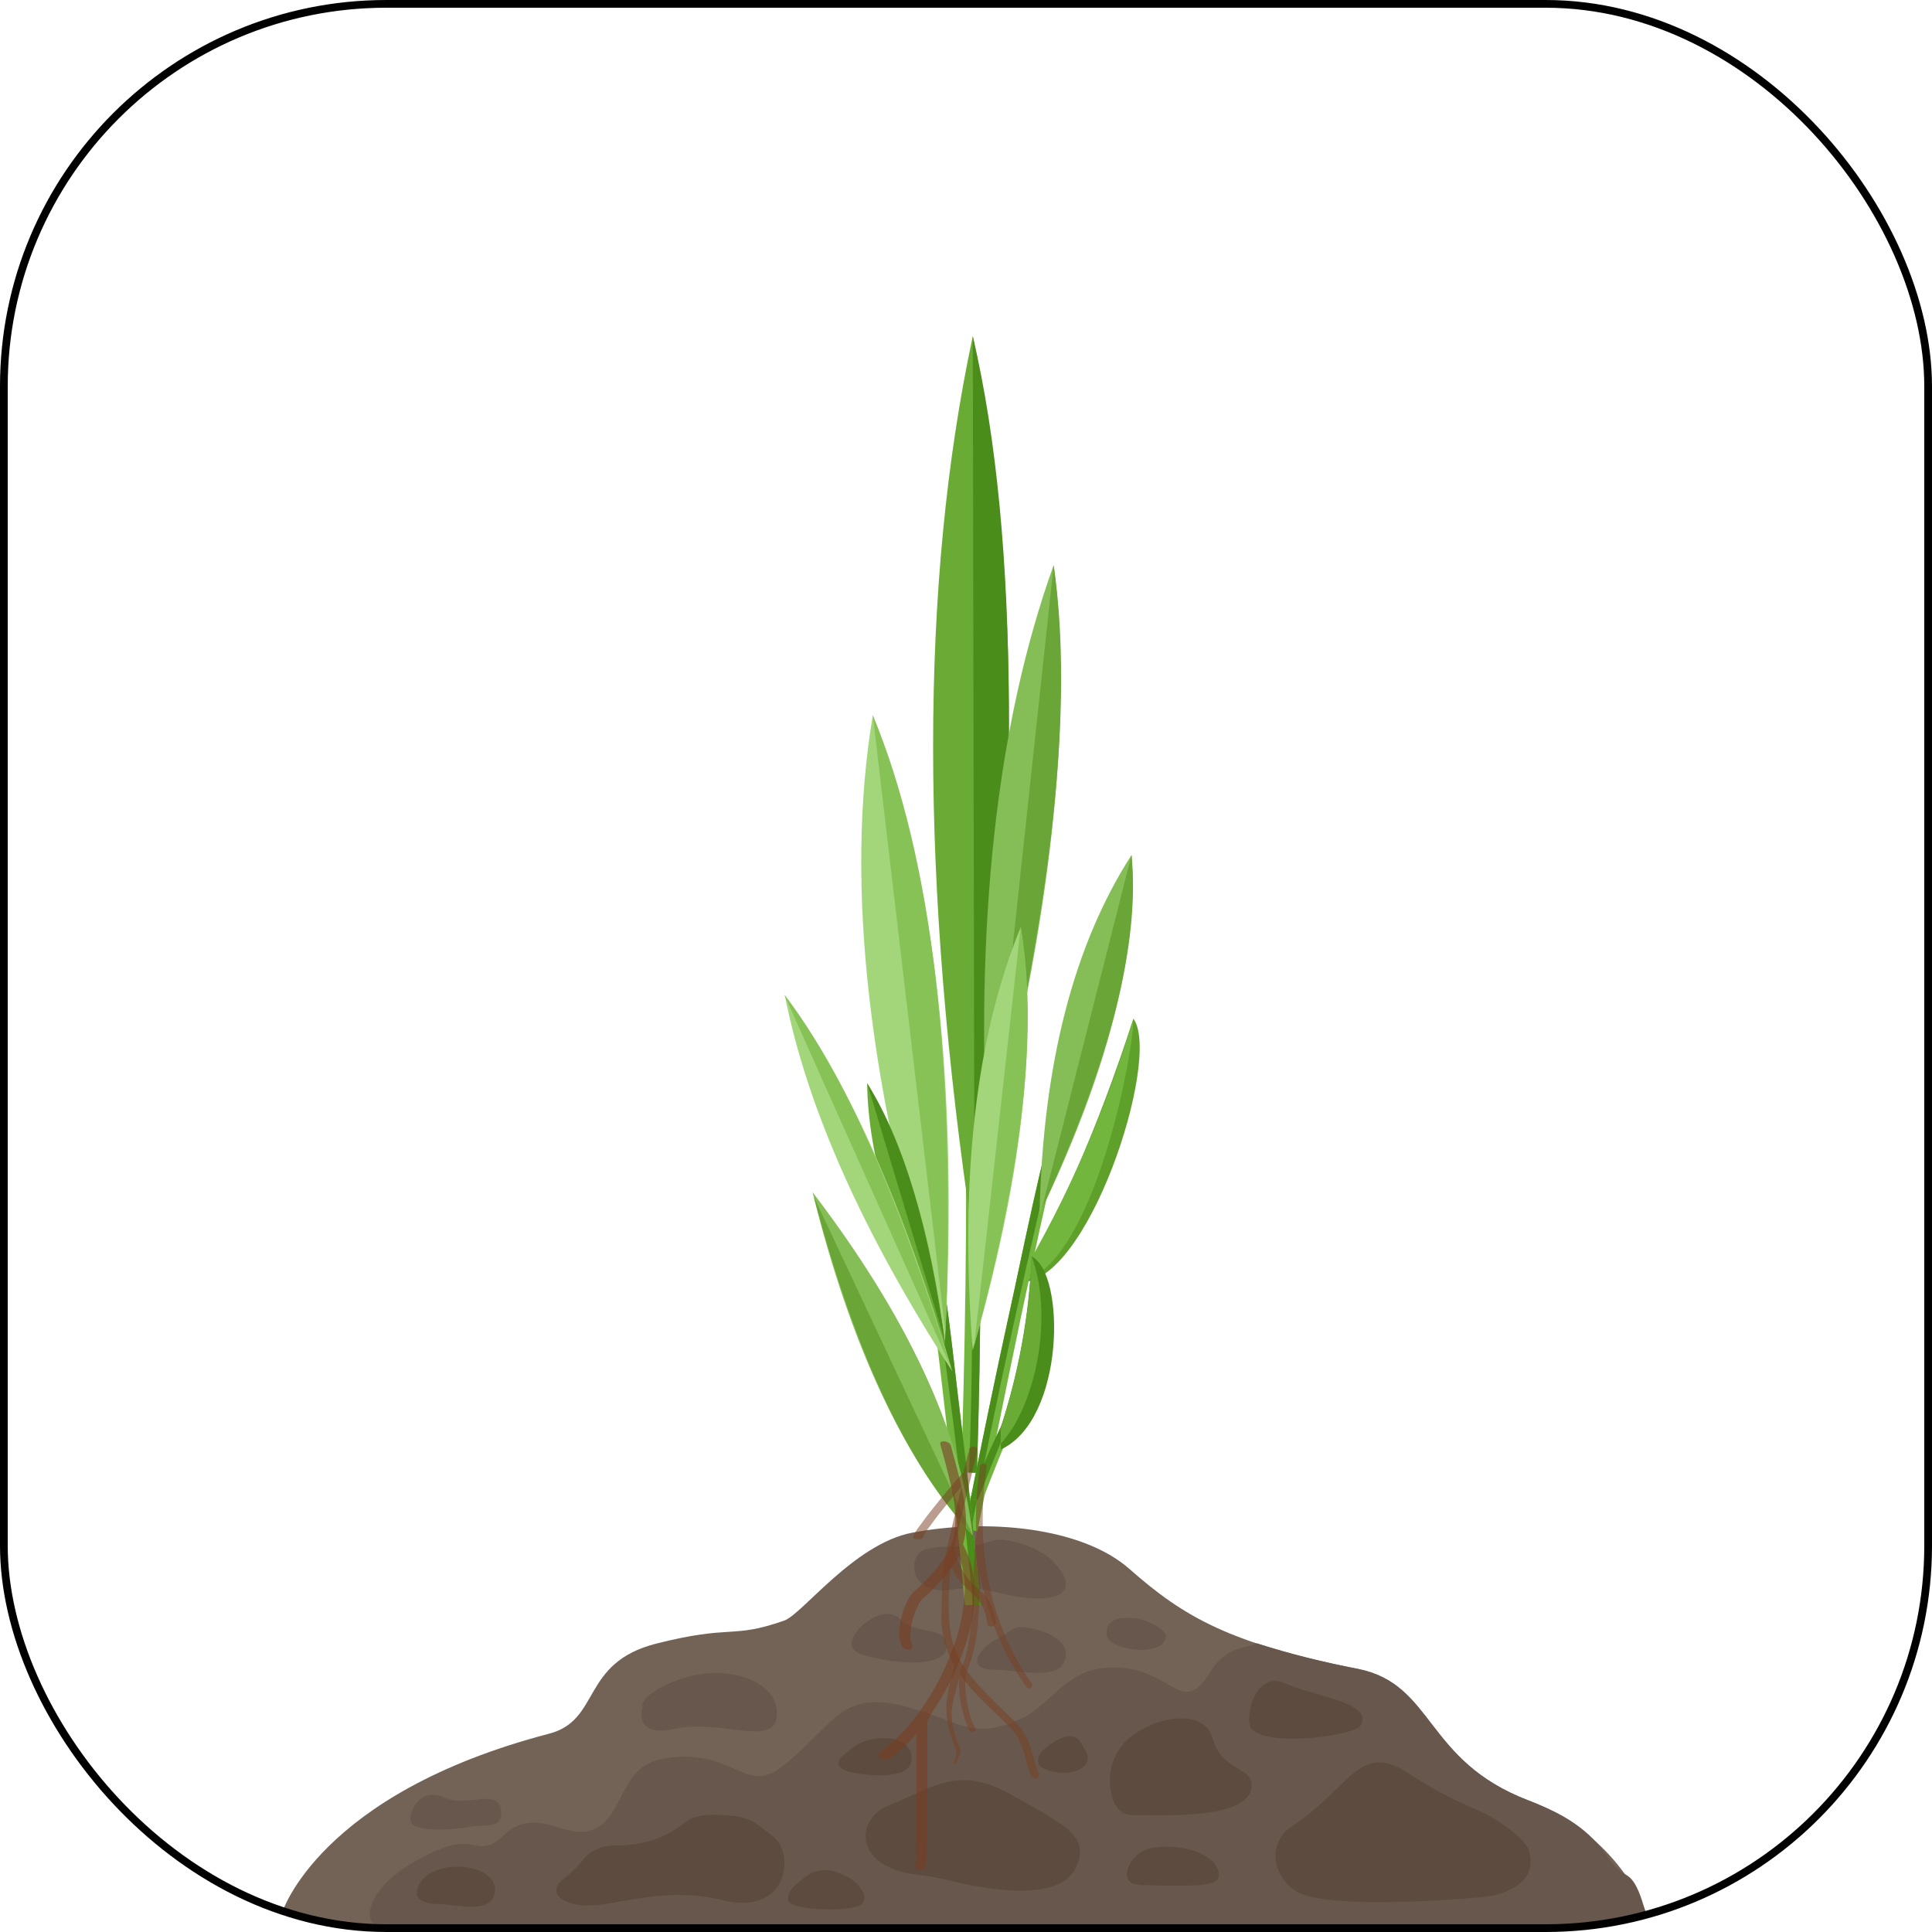 <?xml version="1.0" encoding="UTF-8"?> <svg xmlns="http://www.w3.org/2000/svg" width="500" height="500" viewBox="0 0 500 500" fill="none"> <g clip-path="url(#clip0_254_233)"> <path d="M395.55 465.962C368.754 455.667 371.24 435.968 351.648 431.998C318.243 425.354 306.492 418.561 292.318 406.058C279.739 394.978 254.919 393.046 236.091 396.655C221.004 399.542 207.68 417.755 202.942 419.41C189.299 424.208 189.575 420.366 169.877 425.354C150.178 430.343 155.618 445.223 142.018 448.704C82.519 464.264 73 495 73 495C211.245 519.683 287.753 496.743 426 495C426 495 419.329 475.09 395.55 465.962Z" fill="#736357"></path> <path d="M419.181 484.133C418.115 483.245 417.191 482.2 416.439 481.034C411.212 473.265 404.752 469.465 395.36 465.856C368.564 455.561 371.05 435.862 351.479 431.892C342.627 430.219 333.885 428.014 325.299 425.291C321.368 426.755 317.011 426.5 313.293 432.593C305.303 445.754 303.199 429.706 285.243 431.722C275.68 432.805 271.367 441.338 264.949 444.459C251.413 450.954 248.374 445.181 233.924 441.529C217.095 437.284 215.65 447.006 202.05 457.45C192.657 464.625 189.087 451.528 170.812 455.327C161.888 457.174 161.335 466.854 156.596 471.418C148.096 479.548 139.958 465.538 129.906 475.302C124.275 480.779 122.788 474.878 114.033 478.487C105.278 482.095 96.162 488.209 95.652 495.468C95.418 499.841 104.852 499.714 104.852 499.714C233.908 501.328 317.206 512.033 426 495.5C423.238 484.695 421.114 485.831 419.181 484.133Z" fill="#68574C"></path> <path d="M150.072 493.027C143.57 492.072 142.401 488.909 145.822 486.277C147.455 485.008 148.964 483.587 150.327 482.032C151.254 480.698 152.485 479.605 153.919 478.84C155.352 478.076 156.947 477.664 158.572 477.638C160.463 477.666 162.353 477.545 164.224 477.277C168.121 476.749 171.851 475.364 175.147 473.222C177.718 471.397 178.993 469.38 186.303 469.698C193.145 469.996 194.612 470.739 200.349 475.515C205.662 479.951 203.94 495.936 186.962 491.754C170.663 487.784 157.679 494.131 150.072 493.027Z" fill="#5E4B40"></path> <path d="M244.124 486.319C241.687 485.753 239.217 485.334 236.729 485.067C221.493 483.263 220.685 470.823 230.481 467.024C240.958 462.948 247.843 456.622 261.4 464.307C274.957 471.991 282.522 475.048 278.4 483.411C273.831 493.091 252.56 488.4 244.124 486.319Z" fill="#5E4B40"></path> <path d="M287.261 461.611C287.107 459.024 287.648 456.444 288.829 454.137C290.01 451.83 291.787 449.881 293.976 448.492C301.435 443.61 311.996 442.93 313.781 449.766C316.118 458.66 324.703 457.11 323.896 462.629C322.727 470.569 303.517 469.847 293.02 469.741C288.557 469.698 287.431 464.795 287.261 461.611Z" fill="#5E4B40"></path> <path d="M330.59 483.348C329.921 481.43 329.913 479.343 330.567 477.42C331.222 475.497 332.501 473.847 334.202 472.734C349.715 462.524 351.67 450.445 364.674 459.021C379.273 468.637 382.779 467.024 391.662 474.199C396.145 477.807 395.912 479.421 396.124 481.48C396.443 487.551 389.346 490.501 383.374 491.011C368.499 492.242 341.64 493.749 335.052 489.228C332.964 487.805 331.398 485.74 330.59 483.348Z" fill="#5E4B40"></path> <path d="M106.361 471.545C105.553 469.04 108.741 462.332 114.861 465.177C120.981 468.021 129.502 462.12 129.736 469.231C129.736 473.477 125.719 471.97 121.236 472.84C116.752 473.71 107.168 474.05 106.361 471.545Z" fill="#68574C"></path> <path d="M166.306 441.806C165.52 440.044 169.515 436.817 176.081 434.546C187.854 430.47 201.262 434.694 201.071 443.652C200.88 452.61 186.685 444.714 174.551 447.431C163.629 449.851 166.306 441.806 166.306 441.806Z" fill="#68574C"></path> <path d="M221.557 427.519C216.712 424.293 228.357 414.04 232.926 419.028C236.814 423.274 245.335 420.599 244.974 426.203C244.464 433.378 223.958 429.175 221.557 427.519Z" fill="#68574C"></path> <path d="M246.547 400.242C250.095 400.364 253.637 399.846 257.002 398.714C260.019 397.674 268.668 400.221 272.238 403.787C278.251 409.794 276.7 413.87 268.158 413.679C259.615 413.488 254.877 409.985 246.589 411.344C234.753 413.297 234.753 401.834 239.789 400.879C242.012 400.423 244.278 400.209 246.547 400.242Z" fill="#68574C"></path> <path d="M294.762 418.922C288.387 418.137 286.262 419.538 286.368 423.019C286.474 426.5 297.312 428.559 300.775 425.46C304.898 421.788 294.762 418.922 294.762 418.922Z" fill="#68574C"></path> <path d="M323.938 447.452C321.813 445.329 324.661 432.104 332.438 435.585C340.216 439.067 355.813 440.616 352.052 446.645C350.543 449.086 328.465 452.313 323.938 447.452Z" fill="#5E4B40"></path> <path d="M296.463 487.89C293.828 487.89 291.171 487.402 291.66 484.494C292.021 482.756 292.949 481.188 294.299 480.035C295.649 478.883 297.345 478.211 299.119 478.125C306.514 477.149 314.312 479.972 315.354 484.324C316.225 488.018 312.23 488.272 296.463 487.89Z" fill="#5E4B40"></path> <path d="M268.731 456.219C268.348 454.414 269.581 453.141 270.962 452.079C273.406 450.169 277.719 447.579 279.759 450.975L280.779 452.822C283.351 456.728 278.782 459.19 274.128 458.787C272.662 458.554 269.113 458.002 268.731 456.219Z" fill="#5E4B40"></path> <path d="M219.666 453.162C223.916 448.641 234.711 448.471 235.837 454.075C237.112 460.443 226.806 459.53 224.022 459.254C211.442 458.108 219.666 453.162 219.666 453.162Z" fill="#5E4B40"></path> <path d="M216.818 484.642C215.471 484.077 213.999 483.873 212.549 484.052C211.099 484.231 209.721 484.786 208.552 485.661C205.641 487.911 203.622 489.461 203.983 491.775C204.387 494.513 220.983 495.001 223.108 492.688C223.489 492.159 223.681 491.519 223.654 490.868C223.627 490.218 223.382 489.595 222.959 489.1C221.968 487.448 220.481 486.148 218.709 485.385L216.818 484.642Z" fill="#5E4B40"></path> <path d="M107.912 489.291C108.128 488.363 108.534 487.49 109.104 486.726C109.675 485.963 110.398 485.325 111.227 484.855C118.112 481.034 128.609 483.793 128.099 489.376C127.526 495.744 118.367 492.73 112.629 492.751C111.386 492.718 110.166 492.406 109.059 491.838C108.609 491.605 108.25 491.227 108.042 490.764C107.834 490.302 107.788 489.783 107.912 489.291Z" fill="#5E4B40"></path> <path d="M258.212 424.165C260.529 423.125 260.996 421.576 263.78 421.151C266.563 420.727 278.187 423.571 275.467 429.982C273.342 435.055 263.27 432.104 256.64 432.104C255.067 432.104 252.177 431.51 253.07 428.814C254.173 426.701 255.997 425.052 258.212 424.165Z" fill="#68574C"></path> <g clip-path="url(#clip1_254_233)"> <path fill-rule="evenodd" clip-rule="evenodd" d="M248.76 381.015L252.808 381.225C253.378 362.656 253.708 346.157 253.678 331.728C253.678 318.438 254.427 295.999 252.718 283.73H249.449C250.739 307.009 249.509 357.406 248.76 381.015Z" fill="#73B63D"></path> <path fill-rule="evenodd" clip-rule="evenodd" d="M250.77 381.105H251.069H252.839C253.408 362.536 253.738 346.037 253.708 331.608C253.708 318.319 254.458 295.88 252.749 283.61H251.069C251.789 316.759 251.999 349.397 250.77 381.105Z" fill="#4B8D1A"></path> <path fill-rule="evenodd" clip-rule="evenodd" d="M251.759 87C264.293 144.997 264.293 222.693 251.759 320.088C238.065 228.673 238.065 150.977 251.759 87Z" fill="#6AAB35"></path> <path fill-rule="evenodd" clip-rule="evenodd" d="M252.179 316.878C264.173 216.104 264.033 139.477 251.759 87C252.039 240.272 252.179 316.898 252.179 316.878Z" fill="#4B8D1A"></path> <path fill-rule="evenodd" clip-rule="evenodd" d="M272.69 146.247C277.767 186.025 272.11 237.782 255.717 301.519C252.159 239.442 257.816 187.685 272.69 146.247Z" fill="#85BD57"></path> <path fill-rule="evenodd" clip-rule="evenodd" d="M256.257 299.419C272.47 233.423 277.947 182.365 272.69 146.247C261.714 248.362 256.237 299.419 256.257 299.419Z" fill="#69A637"></path> <path fill-rule="evenodd" clip-rule="evenodd" d="M264.174 239.932C268.612 268.731 264.464 305.239 251.729 349.457C248.351 304.879 252.499 268.371 264.174 239.932Z" fill="#A3D67A"></path> <path fill-rule="evenodd" clip-rule="evenodd" d="M252.148 347.987C264.743 301.989 268.741 265.991 264.143 239.992C256.167 312.009 252.168 348.007 252.148 347.987Z" fill="#87C257"></path> <path fill-rule="evenodd" clip-rule="evenodd" d="M263.334 331.818C274.069 314.899 284.065 292.17 293.321 263.631C300.788 273.681 281.236 333.798 263.334 331.818Z" fill="#5FA02B"></path> <path fill-rule="evenodd" clip-rule="evenodd" d="M263.334 331.818C276.08 310.402 286.151 287.502 293.321 263.631C293.381 272.931 282.616 329.238 263.334 331.818Z" fill="#73B63D"></path> <path fill-rule="evenodd" clip-rule="evenodd" d="M252.958 396.284L249.63 395.714C253.808 374.555 257.696 355.796 261.295 339.437C264.623 324.438 269.631 298.759 274.099 285.05L276.738 285.59C269.841 311.928 258.266 369.346 252.958 396.284Z" fill="#73B63D"></path> <path fill-rule="evenodd" clip-rule="evenodd" d="M251.309 395.984H251.069L249.63 395.745C253.808 374.586 257.696 355.827 261.295 339.467C264.623 324.468 269.631 298.789 274.099 285.08L275.509 285.38C266.573 322.788 258.236 359.836 251.309 395.984Z" fill="#4B8D1A"></path> <path fill-rule="evenodd" clip-rule="evenodd" d="M292.841 221.273C294.7 246.292 286.764 277.291 269.031 314.269C269.851 275.691 277.787 244.692 292.841 221.273Z" fill="#85BD57"></path> <path fill-rule="evenodd" clip-rule="evenodd" d="M269.601 312.889C287.353 274.591 295.1 244.052 292.84 221.273C277.367 282.35 269.621 312.889 269.601 312.889Z" fill="#69A637"></path> <path fill-rule="evenodd" clip-rule="evenodd" d="M251.069 387.945C253.486 381.268 256.29 374.737 259.466 368.386L262.045 369.076C259.826 374.085 257.157 380.745 254.308 388.185L251.069 387.945Z" fill="#73B63D"></path> <path fill-rule="evenodd" clip-rule="evenodd" d="M251.069 387.945C253.486 381.268 256.29 374.737 259.466 368.386L260.845 368.746C258.206 375.205 255.617 381.655 253.079 388.095L251.069 387.945Z" fill="#4B8D1A"></path> <path fill-rule="evenodd" clip-rule="evenodd" d="M258.896 369.706C263.639 355.312 266.363 340.33 266.992 325.188C275.778 329.418 275.718 367.366 259.015 375.136L258.896 369.706Z" fill="#4B8D1A"></path> <path fill-rule="evenodd" clip-rule="evenodd" d="M266.992 325.188C272.629 340.187 268.341 363.436 258.985 373.636V369.586C263.715 355.234 266.41 340.289 266.992 325.188Z" fill="#6AAB35"></path> <path fill-rule="evenodd" clip-rule="evenodd" d="M249.749 415.393H253.798C252.058 396.854 250.289 380.385 248.49 365.986C246.811 352.727 244.742 330.318 241.473 317.988L238.234 318.168C242.463 341.417 247.53 391.755 249.749 415.393Z" fill="#73B63D"></path> <path fill-rule="evenodd" clip-rule="evenodd" d="M251.759 415.393H253.798C252.059 396.854 250.29 380.385 248.491 365.986C246.811 352.727 244.742 330.318 241.474 317.988H239.734C244.712 351.077 249.03 383.655 251.759 415.393Z" fill="#4B8D1A"></path> <path fill-rule="evenodd" clip-rule="evenodd" d="M225.88 185.095C241.873 225.893 248.1 279.89 244.562 347.087C224.75 283.09 218.523 229.093 225.88 185.095Z" fill="#A3D67A"></path> <path fill-rule="evenodd" clip-rule="evenodd" d="M244.682 344.897C247.5 275.281 241.233 222.013 225.88 185.095L244.682 344.897Z" fill="#87C257"></path> <path fill-rule="evenodd" clip-rule="evenodd" d="M224.411 280.4C234.247 296.7 240.984 319.228 244.622 347.987C231.428 322.008 224.691 299.479 224.411 280.4Z" fill="#6AAB35"></path> <path fill-rule="evenodd" clip-rule="evenodd" d="M244.502 346.967C240.344 317.208 233.647 294.989 224.411 280.31C237.805 324.748 244.502 346.967 244.502 346.967Z" fill="#4B8D1A"></path> <path fill-rule="evenodd" clip-rule="evenodd" d="M203.09 257.481C219.463 279.48 233.916 311.949 246.451 354.887C223.301 319.108 208.847 286.64 203.09 257.481Z" fill="#A3D67A"></path> <path fill-rule="evenodd" clip-rule="evenodd" d="M245.941 353.477C232.527 309.279 218.213 277.28 203 257.481C231.628 321.478 245.941 353.477 245.941 353.477Z" fill="#87C257"></path> <path fill-rule="evenodd" clip-rule="evenodd" d="M251.759 397.395C233.907 377.716 220.083 348.097 210.287 308.539C234.756 340.597 248.581 370.216 251.759 397.395Z" fill="#85BD57"></path> <path fill-rule="evenodd" clip-rule="evenodd" d="M210.617 309.709C221.393 350.447 235.107 379.625 251.759 397.245C224.331 338.907 210.617 309.729 210.617 309.709Z" fill="#69A637"></path> <path opacity="0.51" fill-rule="evenodd" clip-rule="evenodd" d="M243.603 419.203C243.732 422.502 244.474 425.747 245.792 428.773C246.149 429.564 246.55 430.335 246.991 431.083L246.781 431.863C244.562 440.322 243.782 443.562 247.441 453.042C247.593 453.951 247.423 454.884 246.961 455.682L246.721 456.282C246.721 456.282 246.721 456.492 246.991 456.522C247.261 456.552 247.351 456.522 247.381 456.372L247.621 455.772C248.011 454.842 248.85 453.642 248.52 452.772C244.802 443.352 246.361 441.732 248.52 433.333C251.219 437.532 254.368 440.202 260.755 446.382L261.085 446.712C262.362 447.972 263.381 449.47 264.084 451.122C264.743 452.676 265.275 454.281 265.673 455.922L266.273 457.961C266.483 458.591 266.693 459.191 266.932 459.761C266.988 459.869 267.064 459.964 267.157 460.041C267.249 460.119 267.357 460.176 267.472 460.211C267.708 460.272 267.956 460.272 268.192 460.211C268.466 460.143 268.709 459.984 268.882 459.761C268.931 459.669 268.957 459.566 268.957 459.461C268.957 459.357 268.931 459.253 268.882 459.161C268.642 458.621 268.432 458.021 268.222 457.391C268.012 456.761 267.862 456.102 267.652 455.412C267.216 453.716 266.665 452.052 266.003 450.432C265.228 448.638 264.119 447.009 262.734 445.632L262.404 445.302C254.608 437.742 250.05 433.303 247.681 428.083C246.717 425.89 246.09 423.564 245.822 421.183L245.582 418.423C245.435 414.21 245.566 409.991 245.971 405.794C245.971 405.614 245.971 405.344 245.971 405.044C246.423 406.095 246.975 407.1 247.621 408.044C248.608 409.47 249.766 410.77 251.069 411.914C252.35 412.923 253.406 414.189 254.171 415.63C254.935 417.071 255.39 418.656 255.507 420.283C255.528 420.393 255.575 420.496 255.642 420.584C255.71 420.673 255.797 420.744 255.897 420.793C256.151 420.928 256.44 420.981 256.725 420.943C257.01 420.905 257.276 420.78 257.487 420.583C257.576 420.512 257.647 420.42 257.694 420.316C257.741 420.212 257.762 420.098 257.756 419.983C257.619 418.231 257.119 416.525 256.288 414.976C255.456 413.427 254.313 412.067 252.928 410.984C251.703 409.924 250.615 408.715 249.69 407.384C248.401 405.354 247.458 403.124 246.901 400.784C248.131 395.235 250.2 386.715 251.609 381.015V380.805C252.208 378.844 252.649 376.838 252.928 374.806C252.78 374.609 252.568 374.471 252.329 374.416C252.044 374.341 251.744 374.341 251.459 374.416C251.211 374.518 250.994 374.683 250.829 374.896C250.777 374.987 250.749 375.09 250.749 375.196C250.749 375.301 250.777 375.404 250.829 375.496C250.829 375.496 250.619 375.856 250.44 376.636C250.26 377.415 249.84 378.915 249.36 380.955V381.105C248.45 381.987 247.589 382.919 246.781 383.895C245.312 385.575 243.453 387.855 241.683 390.075C240.274 391.815 238.985 393.525 238.025 394.875C237.387 395.658 236.844 396.514 236.406 397.424C236.35 397.515 236.32 397.618 236.32 397.724C236.32 397.83 236.35 397.934 236.406 398.024C236.595 398.2 236.838 398.305 237.095 398.324C237.37 398.401 237.66 398.401 237.935 398.324C238.072 398.346 238.212 398.338 238.346 398.301C238.48 398.265 238.604 398.201 238.712 398.113C238.819 398.026 238.907 397.916 238.969 397.792C239.032 397.669 239.068 397.533 239.074 397.394C239.475 396.606 239.958 395.862 240.514 395.175C241.443 393.885 242.703 392.175 244.082 390.495C245.462 388.815 247.501 386.235 248.91 384.495C248.101 387.885 247.141 391.755 246.331 395.295C245.882 397.185 245.492 398.954 245.132 400.484C244.592 402.944 244.232 404.804 244.172 405.584C243.842 409.784 243.663 413.264 243.693 416.294L243.603 419.203Z" fill="#783F22"></path> <path opacity="0.47" fill-rule="evenodd" clip-rule="evenodd" d="M252.689 396.914C252.676 396.974 252.676 397.035 252.689 397.094C252.449 398.774 252.299 400.664 252.179 402.704C252.059 404.744 251.999 406.844 251.909 409.034C251.639 417.133 251.339 425.923 248.91 431.412C248.478 432.45 248.244 433.559 248.221 434.682C248.145 436.195 248.216 437.712 248.43 439.212C248.602 440.609 248.873 441.993 249.24 443.352C249.529 444.501 249.91 445.624 250.38 446.712C250.345 446.798 250.345 446.895 250.38 446.982L250.889 447.822C250.949 447.919 251.028 448.003 251.12 448.07C251.213 448.137 251.318 448.185 251.429 448.212C251.633 448.285 251.855 448.285 252.059 448.212C252.144 448.169 252.219 448.11 252.281 448.038C252.343 447.966 252.389 447.882 252.419 447.792C252.463 447.692 252.485 447.585 252.485 447.477C252.485 447.368 252.463 447.261 252.419 447.162L252.269 446.952C251.698 445.888 251.256 444.76 250.949 443.592C250.532 442.108 250.231 440.593 250.05 439.062C249.85 437.672 249.78 436.266 249.84 434.862C249.859 433.928 250.041 433.004 250.38 432.132C251.774 428.746 252.634 425.163 252.928 421.513C253.378 417.523 253.528 413.233 253.648 409.154V407.084C253.828 408.134 254.008 409.214 254.248 410.264C255.238 415.038 256.705 419.701 258.626 424.183C260.513 428.528 262.855 432.661 265.613 436.512C265.758 436.692 265.958 436.818 266.183 436.872C266.387 436.943 266.609 436.943 266.812 436.872C266.974 436.755 267.091 436.585 267.142 436.392C267.187 436.304 267.21 436.206 267.21 436.107C267.21 436.008 267.187 435.911 267.142 435.822C264.452 432.076 262.171 428.054 260.335 423.823C258.438 419.431 256.992 414.858 256.017 410.174C255 405.236 254.438 400.215 254.338 395.174C254.227 389.965 254.568 384.756 255.357 379.605C255.371 379.496 255.359 379.385 255.322 379.281C255.286 379.177 255.226 379.082 255.147 379.005C255.003 378.858 254.813 378.763 254.608 378.735C254.398 378.73 254.191 378.782 254.008 378.885C253.818 379.026 253.68 379.227 253.618 379.455C252.83 384.696 252.489 389.995 252.599 395.294C252.629 395.624 252.659 396.254 252.689 396.914Z" fill="#783F22"></path> <path opacity="0.6" fill-rule="evenodd" clip-rule="evenodd" d="M239.974 445.392C239.974 446.412 239.974 449.202 239.974 452.831C239.974 457.331 239.974 463.211 239.974 468.611C239.974 472.84 239.974 476.77 239.764 479.53C239.874 481.041 239.648 482.557 239.105 483.97C238.83 484.047 238.539 484.047 238.265 483.97C237.996 483.896 237.734 483.796 237.485 483.67C237.306 483.553 237.145 483.412 237.005 483.25C236.915 483.125 236.854 482.981 236.825 482.83C236.797 482.721 236.796 482.606 236.822 482.496C236.848 482.386 236.901 482.285 236.975 482.2C237.045 482.107 237.138 482.035 237.245 481.99C237.455 481.99 236.975 480.82 237.035 478.75C237.035 476.02 237.035 472.15 237.185 468.041C237.185 462.671 237.185 456.821 237.185 452.321V448.662C235.028 451.203 232.548 453.452 229.809 455.351C229.539 455.461 229.238 455.461 228.969 455.351C228.693 455.316 228.428 455.224 228.189 455.081C227.931 454.967 227.712 454.779 227.56 454.541C227.48 454.448 227.428 454.333 227.41 454.211C227.366 454.054 227.366 453.888 227.41 453.731C227.468 453.614 227.563 453.52 227.679 453.461C231.894 450.423 235.53 446.654 238.415 442.332C241.867 437.439 244.641 432.101 246.661 426.463C248.478 421.714 249.492 416.696 249.66 411.614C249.726 408.551 249.239 405.503 248.22 402.614C247.762 403.494 247.251 404.345 246.691 405.164C244.404 408.274 241.779 411.121 238.865 413.653C238.18 414.374 237.64 415.219 237.275 416.143C236.705 417.416 236.263 418.743 235.956 420.103C235.709 421.226 235.588 422.373 235.596 423.523C235.593 424.299 235.757 425.066 236.076 425.773C236.115 425.89 236.115 426.016 236.076 426.133C236.089 426.238 236.077 426.344 236.04 426.443C236.004 426.543 235.944 426.632 235.866 426.703C235.746 426.808 235.602 426.88 235.446 426.913C235.249 426.957 235.044 426.957 234.846 426.913C234.572 426.873 234.307 426.781 234.067 426.643C233.82 426.509 233.613 426.312 233.467 426.073C232.986 425.145 232.73 424.118 232.717 423.073C232.699 421.771 232.839 420.471 233.137 419.203C233.453 417.737 233.926 416.309 234.546 414.943C235 413.836 235.65 412.82 236.466 411.944C239.291 409.504 241.835 406.757 244.052 403.754C245.611 401.505 246.637 398.93 247.051 396.224C247.406 393.141 247.254 390.019 246.601 386.985C245.972 383.385 244.832 379.095 243.363 373.845C243.332 373.717 243.332 373.584 243.363 373.455C243.402 373.304 243.485 373.169 243.603 373.065H243.932C244.197 372.991 244.477 372.991 244.742 373.065C245.006 373.141 245.258 373.252 245.492 373.395C245.756 373.552 245.958 373.796 246.061 374.085C247.531 379.395 248.67 383.715 249.36 387.435C250.021 390.631 250.163 393.913 249.78 397.154C249.668 398 249.477 398.834 249.21 399.644C251.263 403.489 252.296 407.796 252.209 412.154C252.078 417.415 251.064 422.617 249.21 427.543C247.13 433.31 244.297 438.778 240.784 443.802L239.974 445.392Z" fill="#783F22"></path> </g> <rect x="1" y="1" width="498" height="498" rx="99" stroke="black" stroke-width="2"></rect> </g> <defs> <clipPath id="clip0_254_233"> <rect width="500" height="500" fill="white"></rect> </clipPath> <clipPath id="clip1_254_233"> <rect width="92" height="397" fill="white" transform="translate(203 87)"></rect> </clipPath> </defs> </svg> 